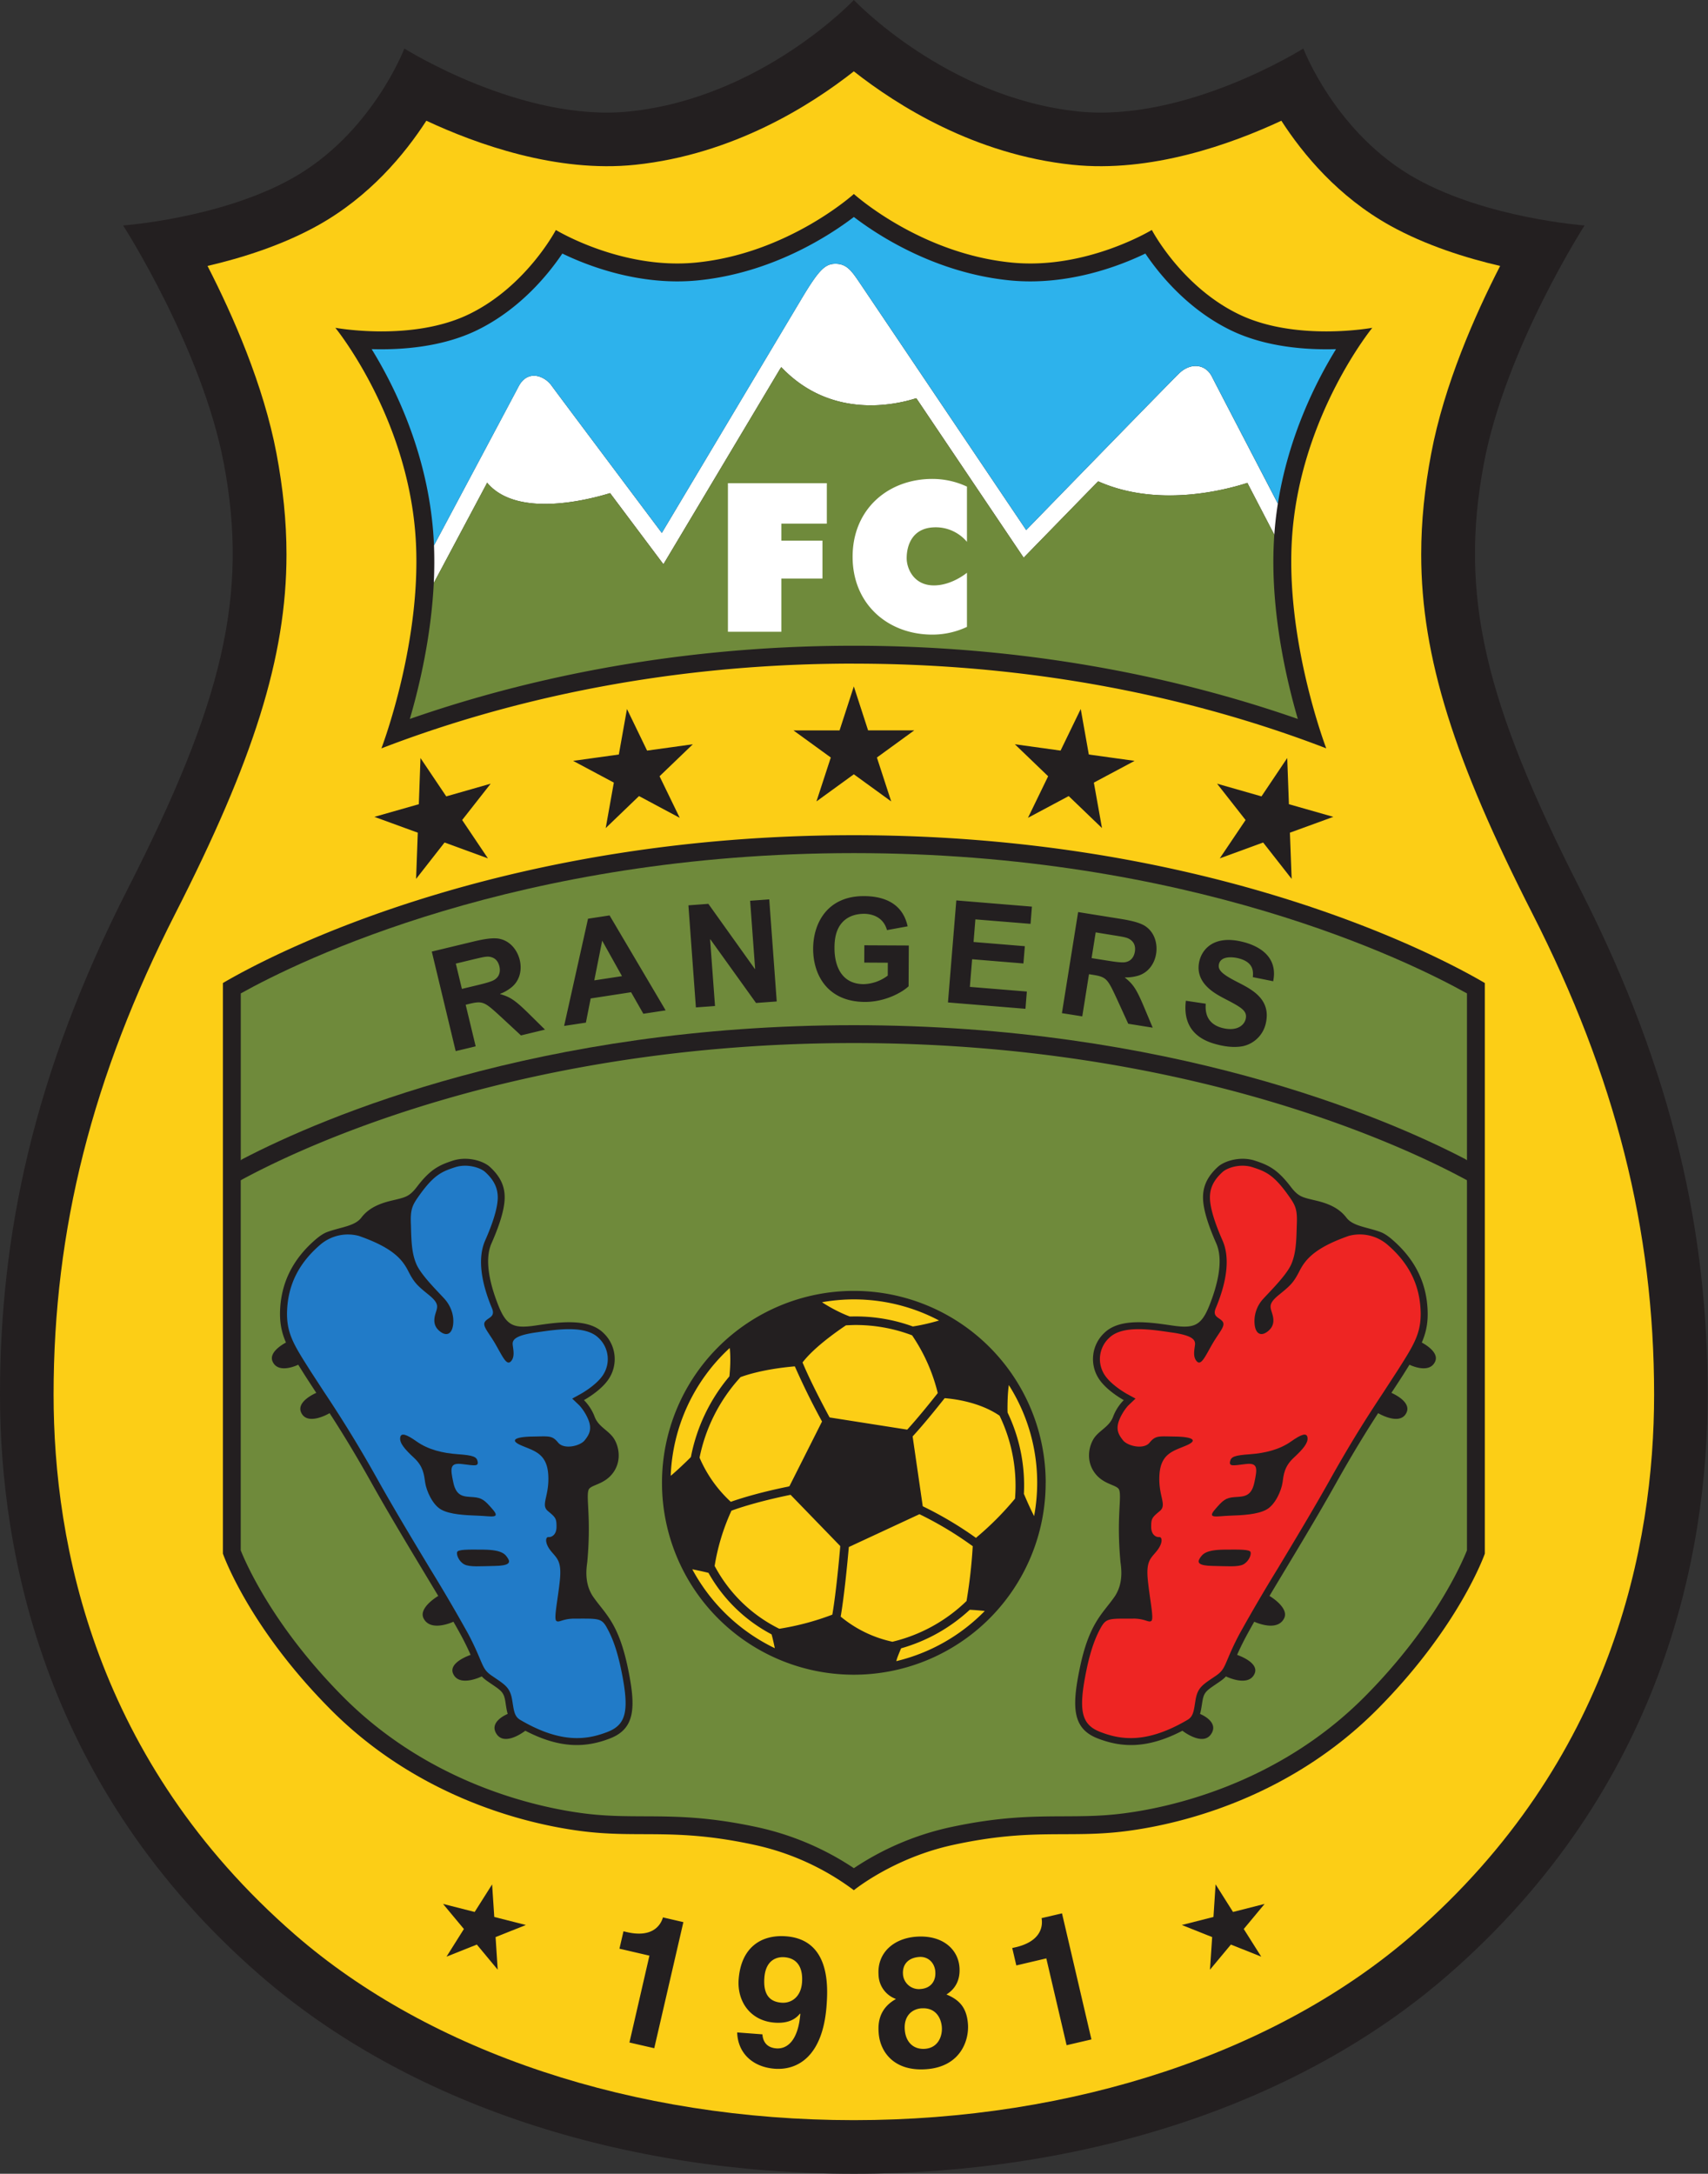 <svg xmlns="http://www.w3.org/2000/svg" width="393" height="500" fill="none"><rect width="100%" height="100%" fill="#333333" stroke="none"/><path fill="#231F20" fill-rule="evenodd" d="M196.47 500c53.14 0 102.55-16 136.72-45.74 49.46-43.05 59.74-96.9 59.74-133.48 0-36.6-7.6-73.59-29.39-116.34s-27.87-67.41-22.11-97.83c5.02-26.55 23.17-54.75 23.17-54.75s-22.3-1.61-38.74-10.75c-18.5-10.27-25.97-29.95-25.97-29.95s-27.06 17.07-51.86 14.47C217.62 22.43 196.47 0 196.47 0s-21.15 22.44-51.57 25.63c-24.8 2.6-51.86-14.47-51.86-14.47s-7.47 19.68-25.97 29.95c-16.44 9.14-38.74 10.75-38.74 10.75s18.15 28.2 23.17 54.75c5.76 30.42-.32 55.08-22.1 97.83C7.6 247.2 0 284.2 0 320.78c0 36.58 10.28 90.43 59.74 133.48C93.9 484 143.32 500 196.47 500Z" clip-rule="evenodd"/><path fill="#FCCE16" fill-rule="evenodd" d="M146.19 37.9c22.43-2.36 40.23-13.59 50.27-21.49 10.04 7.9 27.84 19.13 50.28 21.49 18.1 1.9 36.56-4.75 48.09-10.13 5 7.74 13.08 17.48 25.04 24.13 8.17 4.53 17.41 7.44 25.3 9.27-5.84 11.38-12.88 27.37-15.86 43.15-1.51 7.97-2.3 15.58-2.3 23.2 0 23.71 7.7 47.5 25.54 82.53 19.13 37.54 28.05 72.73 28.05 110.73 0 34.61-9.63 84.26-55.5 124.18-31.2 27.14-78.08 42.71-128.64 42.71-50.55 0-97.44-15.57-128.63-42.71-45.87-39.92-55.5-89.57-55.5-124.18 0-38 8.91-73.19 28.05-110.73 17.84-35.02 25.54-58.82 25.54-82.53 0-7.62-.8-15.23-2.3-23.2-2.99-15.78-10.03-31.77-15.87-43.15 7.89-1.83 17.14-4.74 25.3-9.27C85.02 45.25 93.1 35.5 98.1 27.77c11.53 5.38 29.99 12.03 48.09 10.13Z" clip-rule="evenodd"/><path fill="#231F20" d="m143.46 444.23.81.19c5.52 1.27 7.65-1.25 8.27-3.39l4.7 1.09-6.7 29-5.71-1.31 4.6-19.98-6.9-1.6.93-4ZM175.43 467.93v.04c.17 2.07 1.4 3.05 3.2 3.19 2.43.18 5-1.68 5.52-7.91l-.08-.1c-1.49 1.92-3.82 2.24-5.83 2.09-5.69-.43-8.66-4.99-8.28-9.97.55-7.27 5.11-10.33 10.92-9.89 10.29.79 9.61 11.88 9.3 16.06-.88 11.5-6.6 14.8-11.95 14.4-5.05-.39-8.47-3.6-8.61-8.35l5.8.44Zm4.42-7.28c2.05.16 4.42-1.13 4.69-4.65.25-3.38-1.05-5.58-4.06-5.81-1.5-.12-4.28.43-4.6 4.7-.35 4.47 1.75 5.6 3.97 5.76ZM213.12 475.95c-7.65.55-10.65-4.24-10.94-8.3-.1-1.5-.39-5.43 3.98-7.85a6.05 6.05 0 0 1-4.01-5.55c-.36-5.06 3.47-8.4 8.66-8.78 6.15-.44 9.67 2.96 9.96 7.06.19 2.56-.7 4.8-3 6.23 2.95 1.22 4.67 2.99 4.95 6.83.27 3.77-1.74 9.8-9.6 10.36Zm2.1-22.39c-.17-2.26-1.82-3.57-3.7-3.43-2.63.19-3.9 1.79-3.75 3.97a3.66 3.66 0 0 0 4.07 3.4c2.3-.16 3.53-1.8 3.37-3.94Zm-3.19 8.38c-2.13.16-4.08 1.68-3.85 4.9.2 2.85 1.97 4.61 4.65 4.42 3.05-.22 4.03-2.94 3.88-4.99-.15-2.09-1.42-4.56-4.68-4.32ZM232.91 448.07l.82-.18c5.51-1.3 6.31-4.5 5.93-6.69l4.7-1.1 6.77 29-5.71 1.33-4.67-19.97-6.9 1.62-.94-4Z"/><path fill="#231F20" fill-rule="evenodd" d="M196.47 152.65c46.21 0 83.14 9.64 108.69 19.48 0 0-9.72-25.37-7.8-49.49 2.18-27.4 18.4-47.24 18.4-47.24s-17.66 3.26-30.81-3.16c-13.16-6.4-19.92-19.35-19.92-19.35s-15.08 9.19-32.2 7.51c-21.23-2.07-36.36-15.78-36.36-15.78S181.33 58.33 160.1 60.4c-17.13 1.68-32.2-7.5-32.2-7.5s-6.77 12.93-19.92 19.34c-13.15 6.42-30.82 3.16-30.82 3.16s16.23 19.84 18.4 47.24c1.92 24.12-7.8 49.5-7.8 49.5 25.56-9.85 62.48-19.5 108.7-19.5ZM219.26 424.37c18.22-3.98 26.43-1.5 39.6-3.15 14.25-1.79 38.5-8.36 58.1-28.1 18.9-19.04 24.69-35.76 24.69-35.76V226.11c-14.28-8.37-66.14-34-145.18-34s-130.9 25.63-145.18 34v131.25s5.78 16.72 24.7 35.77c19.58 19.73 43.84 26.3 58.09 28.09 13.17 1.64 21.38-.83 39.6 3.15a59.05 59.05 0 0 1 22.79 10.41s9.05-7.42 22.79-10.41Z" clip-rule="evenodd"/><path fill="#6F8A3B" fill-rule="evenodd" d="M337.22 266.65c-18.82-9.84-68.4-30.84-140.75-30.84s-121.93 21-140.76 30.84l-.31.24V228.5c13.43-7.49 63.74-32.27 141.07-32.27 77.32 0 127.64 24.78 141.07 32.27v38.38l-.32-.23Z" clip-rule="evenodd"/><path fill="#6F8A3B" fill-rule="evenodd" d="M337.54 272v84.6c-1.19 2.98-7.46 17.47-23.5 33.63-20.4 20.55-45.75 25.66-55.7 26.9-4.88.62-9.09.63-13.53.65-7.32.03-14.89.06-26.43 2.57a64.78 64.78 0 0 0-21.91 9.36 64.77 64.77 0 0 0-21.92-9.36c-11.54-2.52-19.1-2.54-26.42-2.57-4.45-.02-8.65-.03-13.54-.64-9.95-1.25-35.29-6.36-55.7-26.91-16.04-16.16-22.31-30.65-23.5-33.63v-85.1l.38-.23c14.04-7.59 64.15-31.35 140.7-31.35 77.22 0 127.53 24.18 141.06 31.55v.53Z" clip-rule="evenodd"/><path fill="#231F20" fill-rule="evenodd" d="m196.46 157.89 3.28 10.1h10.63l-8.6 6.25 3.29 10.1-8.6-6.24-8.6 6.24 3.3-10.1-8.6-6.24h10.62l3.28-10.11ZM144.26 163.08l4.63 9.57 10.53-1.46-7.66 7.36 4.64 9.56-9.37-5-7.66 7.36 1.87-10.46-9.37-5 10.52-1.46 1.87-10.47ZM96.75 174.36l5.93 8.82 10.22-2.92-6.56 8.36 5.93 8.82-9.98-3.65-6.55 8.37.39-10.63-9.98-3.64 10.22-2.91.38-10.62ZM248.67 163.08l-4.64 9.57-10.52-1.46 7.66 7.36-4.64 9.56 9.37-5 7.66 7.36-1.87-10.46 9.37-5-10.53-1.46-1.86-10.47ZM296.18 174.36l-5.92 8.82-10.22-2.92 6.56 8.36-5.94 8.82 9.98-3.65 6.56 8.37-.4-10.63 9.99-3.64-10.22-2.91-.39-10.62ZM113.23 433.43l.5 7.5 7.27 1.85-6.97 2.78.49 7.5-4.8-5.78-6.98 2.78 4-6.36-4.8-5.77 7.28 1.85 4.02-6.35ZM279.7 433.43l-.49 7.5-7.28 1.85 6.98 2.78-.5 7.5 4.81-5.78 6.98 2.78-4.02-6.36 4.8-5.77-7.27 1.85-4.01-6.35Z" clip-rule="evenodd"/><path fill="#231F20" d="m99.34 218.88 9.72-2.34c3.43-.82 4.63-.73 5.39-.68 2.89.35 4.6 2.71 5.14 4.95.6 2.5-.11 5-2.13 6.47-.71.54-1.52 1-2.39 1.32l.02.06c2.17.63 3.27 1.24 6.46 4.37l3.85 3.8-5.53 1.33-4.52-4.19c-3.77-3.45-4.17-3.83-7.27-3.09l-.93.23 2.3 9.56-4.6 1.1-5.5-22.9Zm6.94 8.58 3.42-.82c1.4-.34 3.35-.8 4.08-1.29 1.47-.92 1.28-2.43 1.12-3.1-.23-.93-.76-1.75-1.75-2.06-.98-.3-1.56-.16-4.66.58l-3.61.87 1.4 5.82ZM148.03 233.18l-2.82-4.95-9.3 1.43-1.1 5.56-5.01.76 5.5-24.66 4.96-.76 12.9 21.84-5.13.78Zm-4.92-8.66-4.55-8.15-1.82 9.13 6.37-.97ZM158.4 208.24l4.59-.34 10.7 14.98h.06l-1.15-15.69 4.4-.32 1.72 23.48-4.76.35-10.5-14.63-.07.01 1.13 15.32-4.4.32-1.72-23.48ZM198.88 217.43l10.23.05-.05 9.38c-1.4 1.34-5.32 3.62-10.09 3.6-8.48-.05-11.9-6.12-11.87-12.3.03-5.76 3.22-12.09 11.74-12.04 3.81.02 8.74 1.16 10 6.95l-4.75.87c-.9-3.26-3.83-3.74-5.24-3.75-2 0-4.15.6-5.54 2.6-1.03 1.51-1.3 3.39-1.3 5.2-.03 3.48 1.17 8.35 6.7 8.38a9.63 9.63 0 0 0 5.56-1.97l.01-2.96-5.42-.03.02-3.98ZM220.04 207.11l17.4 1.43-.32 3.96-12.69-1.03-.42 5.2 11.8.97-.33 3.97-11.8-.97-.52 6.36 13.11 1.07-.32 3.97-17.83-1.46 1.92-23.47ZM248.07 209.79l9.87 1.58c3.47.56 4.55 1.1 5.23 1.44 2.53 1.44 3.21 4.28 2.85 6.55-.4 2.53-2.03 4.57-4.46 5.15-.87.22-1.78.34-2.71.3l-.01.06c1.77 1.42 2.55 2.4 4.29 6.51l2.1 5-5.63-.9-2.56-5.6c-2.16-4.64-2.37-5.15-5.53-5.65l-.94-.15-1.55 9.7-4.68-.74 3.73-23.25Zm3.1 10.59 3.47.55c1.43.23 3.41.55 4.27.39 1.71-.3 2.11-1.76 2.22-2.44.15-.95-.03-1.9-.82-2.57-.8-.66-1.38-.75-4.53-1.25l-3.67-.6-.94 5.92ZM277.43 230.87c-.07 1.24-.24 4.58 3.91 5.6 3.23.79 4.92-.6 5.28-2.06.47-1.92-1.03-2.72-5-4.78-2.12-1.13-6.87-3.6-5.63-8.65.61-2.5 3.2-6 9.9-4.35 4.47 1.1 8.13 3.85 7.06 9.07l-4.68-.94c.1-1.23.27-3.46-3.37-4.35-1.38-.33-3.97-.53-4.42 1.33-.36 1.46.92 2.45 4.38 4.22 3.28 1.68 7.73 3.95 6.36 9.57a6.91 6.91 0 0 1-5.2 5.1c-2.29.45-4.6-.04-5.66-.3-2.46-.6-8.47-2.31-7.5-10.14l4.57.68Z"/><path fill="#231F20" fill-rule="evenodd" d="M240.6 341.07a44.14 44.14 0 1 1-88.28 0 44.14 44.14 0 0 1 88.29 0ZM120.88 398.1c8.12 4.22 14 3.87 19.4 1.8 5.88-2.24 6.08-7.13 4.2-16.18-2.15-10.43-5.23-12.49-7.96-16.39-2.3-3.3-1.47-7.19-1.38-8.17.92-10.22-.36-14.8.3-16.5.49-1.21 3.8-1.12 5.81-4.16 2-3.03.93-6.57-.36-8.11-1.28-1.55-3.29-2.42-4.06-4.5-.89-2.4-2.47-3.84-2.47-3.84s3.76-2.04 5.6-4.72a8.26 8.26 0 0 0-1.18-10.79c-3.64-3.5-10.68-2.36-15.62-1.64-4.93.72-6.62.05-8.47-4.57-1.85-4.63-3.34-10.38-1.6-14.34 1.75-3.95 2.98-7.66 3.03-10.38.06-2.72-.97-4.98-3.39-7.2-1.58-1.44-5.29-2.51-8.58-1.43-3.08 1.01-5.13 1.97-8.17 5.95-1.85 2.42-2.72 2.47-5.96 3.25-3.23.77-5.4 1.95-6.88 3.9-1.5 1.96-4.62 2.14-7.79 3.28-.96.35-1.87 1-2.8 1.8-4.93 4.27-7.65 9.41-8.07 15.58-.21 3.24.26 5.63 1.32 8.07 0 0-4.08 2.03-3.09 4.33 1.31 3.06 5.91.77 5.91.77l1.41 2.24c.89 1.4 1.8 2.78 2.75 4.23 0 0-4.63 1.92-3.5 4.49 1.42 3.25 6.56.18 6.56.18 2.62 4.04 5.7 9 9.66 16.07 4.81 8.6 10.8 18.38 15.34 25.97 0 0-4.63 2.7-3.37 5.17 1.65 3.24 6.86.76 6.86.76.76 1.31 1.41 2.48 1.93 3.46a63.3 63.3 0 0 1 2.03 4.17s-5.16 1.69-4.04 4.3c1.4 3.24 6.6.65 6.6.65.37.4.8.76 1.37 1.15 2.98 2.06 3.66 2.27 4.04 4.52.17 1.03.28 2.04.56 2.96 0 0-4.5 1.77-2.54 4.65 1.95 2.88 6.6-.79 6.6-.79ZM272.06 398.1c-8.12 4.22-14 3.87-19.4 1.8-5.88-2.24-6.09-7.13-4.21-16.18 2.16-10.43 5.24-12.49 7.96-16.39 2.3-3.3 1.48-7.19 1.39-8.17-.93-10.22.36-14.8-.3-16.5-.49-1.21-3.81-1.12-5.81-4.16-2.01-3.03-.93-6.57.35-8.11 1.29-1.55 3.3-2.42 4.07-4.5.89-2.4 2.47-3.84 2.47-3.84s-3.76-2.04-5.61-4.72a8.26 8.26 0 0 1 1.18-10.79c3.65-3.5 10.69-2.36 15.62-1.64s6.63.05 8.48-4.57c1.85-4.63 3.34-10.38 1.6-14.34-1.75-3.95-2.99-7.66-3.04-10.38-.05-2.72.98-4.98 3.4-7.2 1.58-1.44 5.29-2.51 8.57-1.43 3.09 1.01 5.13 1.97 8.18 5.95 1.84 2.42 2.72 2.47 5.95 3.25 3.24.77 5.4 1.95 6.89 3.9 1.49 1.96 4.62 2.14 7.78 3.28.96.35 1.88 1 2.8 1.8 4.94 4.27 7.66 9.41 8.07 15.58.22 3.24-.25 5.63-1.31 8.07 0 0 4.08 2.03 3.09 4.33-1.32 3.06-5.92.77-5.92.77l-1.4 2.24c-.9 1.4-1.8 2.78-2.76 4.23 0 0 4.63 1.92 3.5 4.49-1.42 3.25-6.55.18-6.55.18-2.62 4.04-5.7 9-9.67 16.07-4.8 8.6-10.8 18.38-15.33 25.97 0 0 4.62 2.7 3.36 5.17-1.64 3.24-6.86.76-6.86.76-.75 1.31-1.4 2.48-1.92 3.46-.9 1.69-1.54 3.05-2.03 4.17 0 0 5.15 1.69 4.03 4.3-1.39 3.24-6.6.65-6.6.65-.36.4-.8.76-1.36 1.15-2.98 2.06-3.67 2.27-4.04 4.52-.18 1.03-.29 2.04-.56 2.96 0 0 4.5 1.77 2.54 4.65-1.95 2.88-6.6-.79-6.6-.79Z" clip-rule="evenodd"/><path fill="#EE2523" fill-rule="evenodd" d="M260.72 372.3c2.83 0 3.6 1.04 4.21.52.62-.51-.36-4.83-.82-9.35-.46-4.52.72-5.03 2.1-6.78 1.4-1.75 1.24-3.19.52-3.14-.72.06-1.85-.5-1.85-2.36 0-1.85.16-2.13 1.95-3.6 1.8-1.46-.36-3.39-.05-8.37.31-4.99 3.34-5.5 6.23-6.76 2.88-1.26 1.12-1.98-2.63-2.03-3.75-.05-4.47-.3-5.86 1.39-1.38 1.7-5.08.77-6.11-.51-1.03-1.29-1.75-2.52-.86-4.74.82-2.02 2.1-3.34 2.12-3.35l1.6-1.52-1.94-1.06c-.03-.02-3.45-1.9-5.05-4.22a6.65 6.65 0 0 1 .97-8.72c3-2.87 9.3-1.95 13.92-1.27 5.41.71 5.94 1.8 5.78 2.99-.15 1.18-.51 2.77.47 3.75.97.97 1.9-1.18 3.49-3.96 1.6-2.77 3.08-4.16 2.45-5.17-.64-1-2.5-1.05-1.63-3.12 2.78-6.62 3.2-11.9 1.57-15.58-1.88-4.26-2.85-7.54-2.9-9.76-.04-2.28.85-4.13 2.88-5.98 1.14-1.05 4.2-2.02 7-1.1 2.93.96 4.75 1.72 7.98 6.2 1.83 2.53 2.3 3.35 2.12 7.2-.1 3.78-.2 6.35-1.23 8.81-1.03 2.47-4.68 6.07-6.42 7.97a7.54 7.54 0 0 0-2 6.32c.35 2 1.59 2.3 2.92 1.28 1.34-1.02 1.6-2.31 1.13-3.95-.46-1.65-1.13-2.37 1.54-4.53 2.68-2.16 3.34-2.82 4.68-5.44 1.34-2.62 3.46-5.33 11.36-8.09a9.77 9.77 0 0 1 8.97 2.1c4.68 4.05 7.13 8.78 7.51 14.47.37 5.5-1.32 8.17-5.03 14.03l-.27.42-3.16 4.86c-3.1 4.7-6.96 10.56-12.35 20.19-3.72 6.65-8.16 14.02-12.07 20.52a392.77 392.77 0 0 0-8.7 14.86c-1.37 2.56-2.15 4.4-2.72 5.74-.95 2.25-1.24 2.93-2.74 3.97l-.9.61c-2.31 1.57-3.36 2.29-3.81 4.96l-.13.8c-.3 2.01-.52 3.1-1.73 3.8-9.5 5.58-15.44 4.55-20 2.8-4.45-1.7-5.18-4.91-3.22-14.36.97-4.68 2.1-7.55 3.31-9.7 1.24-2.18 1.95-2.03 7.4-2.03Z" clip-rule="evenodd"/><path fill="#231F20" fill-rule="evenodd" d="M287.6 334.5c-3.55.25-4.37.56-4.58 1.7-.2 1.12.67.92 3.55.56s2.77.92 2.05 4.26c-.72 3.34-2.51 3.19-4.57 3.34-2.06.16-2.67.72-4.52 2.88-1.85 2.16.41 1.5 3.39 1.39 2.98-.1 6.42-.26 8.48-1.4 2.05-1.12 3.44-4.4 3.7-6.2.25-1.8.4-3.7 2.57-5.71 2.15-2 3.34-3.4 3.18-4.63-.15-1.23-1.4-.81-3.8.88-2.62 1.85-5.9 2.67-9.45 2.93ZM276.03 358.5c-.61.97-.15 1.64 3.03 1.69 3.19.05 5.81.3 7.04-.36 1.24-.67 1.85-2.21 1.65-2.83-.2-.61-2.42-.6-6.07-.56-4.36.05-5.03 1.08-5.65 2.05Z" clip-rule="evenodd"/><path fill="#217BC8" fill-rule="evenodd" d="M139.6 374.34c1.22 2.15 2.35 5.02 3.32 9.7 1.96 9.44 1.23 12.67-3.21 14.36-4.57 1.75-10.51 2.78-20.01-2.8-1.2-.7-1.42-1.79-1.73-3.8l-.13-.8c-.44-2.67-1.5-3.39-3.8-4.96l-.9-.61c-1.5-1.04-1.8-1.72-2.75-3.97-.57-1.34-1.35-3.18-2.71-5.74a393.1 393.1 0 0 0-8.7-14.86c-3.92-6.5-8.36-13.87-12.08-20.52a292.76 292.76 0 0 0-12.35-20.2l-3.16-4.85-.26-.42c-3.72-5.86-5.4-8.53-5.04-14.03.38-5.69 2.84-10.42 7.51-14.46a9.77 9.77 0 0 1 8.97-2.1c7.9 2.75 10.02 5.46 11.36 8.08 1.34 2.62 2 3.28 4.68 5.44 2.67 2.16 2 2.88 1.54 4.53-.46 1.64-.2 2.93 1.13 3.95 1.33 1.03 2.57.72 2.93-1.28.36-2-.26-4.42-2-6.32-1.75-1.9-5.4-5.5-6.43-7.97-1.03-2.46-1.13-5.03-1.22-8.8-.19-3.86.28-4.68 2.1-7.21 3.24-4.48 5.06-5.24 8-6.2 2.78-.92 5.85.05 7 1.1 2.02 1.85 2.9 3.7 2.87 5.97-.05 2.23-1.02 5.51-2.9 9.77-1.62 3.67-1.2 8.96 1.57 15.58.87 2.07-.99 2.12-1.63 3.12-.63 1 .86 2.4 2.45 5.17 1.6 2.78 2.52 4.94 3.5 3.96.97-.98.61-2.57.46-3.75-.16-1.19.37-2.28 5.78-3 4.61-.67 10.93-1.59 13.92 1.28a6.66 6.66 0 0 1 .97 8.72c-1.6 2.32-5.02 4.2-5.06 4.22l-1.93 1.06 1.6 1.52c.02.01 1.3 1.33 2.12 3.35.89 2.22.17 3.45-.86 4.74-1.02 1.28-4.72 2.2-6.11.5-1.39-1.69-2.1-1.43-5.86-1.38-3.75.05-5.52.77-2.63 2.03 2.89 1.26 5.92 1.78 6.23 6.76.3 4.98-1.85 6.9-.05 8.37 1.8 1.47 1.95 1.75 1.95 3.6s-1.13 2.42-1.85 2.36c-.72-.05-.87 1.4.51 3.14 1.39 1.75 2.57 2.26 2.11 6.78-.46 4.52-1.44 8.84-.82 9.35.61.52 1.38-.51 4.21-.51 5.45 0 6.16-.15 7.4 2.03Z" clip-rule="evenodd"/><path fill="#231F20" fill-rule="evenodd" d="M95.88 331.57c-2.4-1.7-3.65-2.1-3.8-.88-.16 1.24 1.02 2.63 3.18 4.63s2.31 3.9 2.57 5.7c.26 1.8 1.65 5.09 3.7 6.22 2.06 1.13 5.5 1.28 8.48 1.39 2.98.1 5.24.77 3.39-1.4-1.85-2.15-2.47-2.71-4.52-2.87-2.06-.15-3.86 0-4.57-3.34-.72-3.34-.83-4.62 2.05-4.26 2.88.36 3.75.56 3.55-.57-.21-1.13-1.03-1.44-4.58-1.7-3.54-.25-6.83-1.07-9.45-2.92ZM111.24 356.44c-3.65-.04-5.85-.05-6.06.56-.2.62.41 2.16 1.64 2.83 1.24.67 3.86.41 7.04.36 3.19-.05 3.65-.72 3.03-1.7-.61-.97-1.28-2-5.65-2.05Z" clip-rule="evenodd"/><path fill="#fff" fill-rule="evenodd" d="M99.81 134.09a99.72 99.72 0 0 0 .05-8.64l.06-.12c6.51-12.2 17.96-33.7 19.42-36.47 2.06-3.9 5.9-2.46 7.54-.2 1.64 2.26 25.4 33.92 25.4 33.92l32.15-53.86c3.97-6.64 5.41-8 7.7-8.04 2.71-.04 3.82 1.62 5.8 4.55l38.19 56.69s32.57-33.48 35.17-36.01c2.6-2.54 6.04-2.25 7.55.7 1.1 2.16 10.33 19.9 15.13 29.12l.06.1a85.03 85.03 0 0 0-.82 7.16l-.08-.15-5.86-11.27-.25-.5c-5.56 1.79-20.82 5.66-34.32-.35l-.24.21-13.46 13.8-3.46 3.55-24.51-36.4-.22-.28c-4.94 1.58-19.64 4.86-31.04-7.15l-.32.47-26.8 44.87-3.6-4.8-8.42-11.23-.25-.33c-5.47 1.67-21.54 5.68-28.3-2.4l-.12.26-12.06 22.64-.09.16Z" clip-rule="evenodd"/><path fill="#2DB2EC" fill-rule="evenodd" d="M99.86 125.45a82.4 82.4 0 0 0-.19-3.14c-1.47-18.49-8.93-33.52-14.15-42 6.78.2 16.2-.44 24.27-4.37 9.94-4.85 16.47-12.97 19.6-17.62 5.77 2.8 17.77 7.48 31.12 6.18 17.2-1.68 30.46-10.4 35.96-14.59 5.49 4.2 18.75 12.9 35.95 14.59 13.35 1.3 25.35-3.39 31.12-6.18 3.13 4.65 9.66 12.77 19.6 17.62 8.07 3.93 17.5 4.57 24.27 4.37-4.6 7.46-10.93 20-13.38 35.52l-.05-.1c-4.8-9.23-14.03-26.96-15.14-29.13-1.5-2.94-4.94-3.23-7.55-.7-2.6 2.54-35.17 36.02-35.17 36.02s-34.9-51.83-38.2-56.7c-1.97-2.92-3.08-4.58-5.78-4.54-2.3.03-3.73 1.4-7.7 8.04l-32.16 53.86s-23.75-31.66-25.4-33.92c-1.64-2.26-5.48-3.7-7.53.2-1.46 2.78-12.92 24.27-19.42 36.47l-.07.12Z" clip-rule="evenodd"/><path fill="#6F8A3B" fill-rule="evenodd" d="m99.9 133.93 12.06-22.64.13-.27c6.75 8.09 22.82 4.08 28.29 2.4l.25.34 8.42 11.23 3.6 4.8 26.8-44.87.32-.47c11.4 12 26.1 8.73 31.04 7.15l.22.29 24.51 36.39 3.46-3.56 13.46-13.8.24-.2c13.5 6 28.76 2.13 34.31.35l.26.5 5.86 11.27.08.14a88.43 88.43 0 0 0-.22 6.22c0 14.19 3.2 27.83 5.63 36.17-23.66-8.26-58.67-16.84-102.16-16.84-43.49 0-78.5 8.58-102.16 16.84 2.16-7.38 4.9-18.9 5.51-31.29l.1-.15Z" clip-rule="evenodd"/><path fill="#fff" fill-rule="evenodd" d="M179.78 133.08v12.24h-12.29v-34.18h22.76v9.31h-10.47v3.91h9.46v8.72h-9.46ZM222.37 144.25a18.65 18.65 0 0 1-7.85 1.72c-10.13 0-18.34-6.92-18.34-17.9 0-11 8.21-17.91 18.34-17.91 2.77 0 5.4.6 7.75 1.67l.22.09v12.72s-2.72-3.67-7.86-3.33c-4.68.3-6.01 4.05-6.01 7.09 0 2.36 1.64 6.37 6.48 6.25 4.05-.09 7.39-2.91 7.39-2.91v12.45l-.12.06Z" clip-rule="evenodd"/><path fill="#FCCE16" fill-rule="evenodd" d="M215.89 303.64a41.9 41.9 0 0 0-26.57-4.14l-.17.05c1.43.92 3.8 2.3 6.37 3.26l1.33-.01c4.55 0 8.91.78 12.97 2.23l.21.08c2.27-.34 4.5-.92 6.03-1.37l-.17-.1ZM154.34 339.12a42.07 42.07 0 0 1 13.39-28.9l.18-.16c.26 2.45.08 5-.08 6.53l-.16.19a40.73 40.73 0 0 0-8.65 18.12l-.05.25c-1.2 1.2-3 2.92-4.63 4.31v-.34ZM160.96 335.3a38.7 38.7 0 0 1 9.26-18.35l.16-.19c4.45-1.62 9.8-2.24 12.29-2.46l.22-.01a164.6 164.6 0 0 0 6.26 12.69l-.08.13-7.42 14.73-.28.1c-2.9.58-8.41 1.81-13.22 3.5l-.12-.11a29.67 29.67 0 0 1-6.96-9.8l-.1-.23ZM179.57 374.6a60.8 60.8 0 0 0 11.93-3.2l.05-.22c.8-4.76 1.48-11.95 1.77-15.29l.01-.28-11.42-11.78-.3.06c-2.99.62-8.6 1.88-13.31 3.59l-.08.18a49.04 49.04 0 0 0-3.79 12.55l.13.21a33.73 33.73 0 0 0 14.73 14.21l.28-.02ZM223.8 356a116.2 116.2 0 0 1-1.38 12.1l-.03.16a36.76 36.76 0 0 1-17.06 9.37l-.2-.05a27.77 27.77 0 0 1-11.7-5.74l.06-.3c.8-4.85 1.5-12.09 1.8-15.47l.02-.23 16.25-7.55.17.08a80.93 80.93 0 0 1 12.1 7.29l-.04.34ZM229.74 325.46c-4.41-2.9-9.87-3.66-12.37-3.86l-.2.24c-1.58 2-4.42 5.53-6.98 8.34l-.2.22 2.33 16.06.2.1a83.7 83.7 0 0 1 12.05 7.18l.27-.25a68.7 68.7 0 0 0 8.56-8.6l.15-.17a37.07 37.07 0 0 0-3.56-19.1l-.25-.16ZM215.47 320.81c-1.55 1.96-4.17 5.21-6.55 7.84l-.17.19-17.7-2.78-.17-.04c-.74-1.36-4.31-8-6.22-12.64l.08-.1c2.5-3.2 7.09-6.54 9.9-8.43 0 0 1.55-.08 2.21-.08 4.48 0 8.77.8 12.74 2.27l.27.1a40.63 40.63 0 0 1 5.91 13.28l-.3.4ZM231.82 324.45c-.01-1.64.03-3.77.27-5.6l.03-.27a41.92 41.92 0 0 1 5.82 30.15l-.13-.27c-.8-1.56-1.6-3.4-2.12-4.62l-.1-.22a38.75 38.75 0 0 0-3.75-18.71l-.02-.46ZM223.12 370.29a38.76 38.76 0 0 1-15.78 8.85s-.4.93-.7 1.7c-.3.77-.41 1.25-.41 1.25a42.17 42.17 0 0 0 20.36-11.54l-.27-.03c-1.25-.13-2.29-.2-3.03-.24h-.17Z" clip-rule="evenodd"/><path fill="#FCCE16" fill-rule="evenodd" d="m177.58 376.1-.06-.18a35.66 35.66 0 0 1-14.42-13.99l-.08-.15a73.1 73.1 0 0 0-3.45-.76l-.28-.06a42.46 42.46 0 0 0 18.99 18.15s-.47-2.28-.7-3Z" clip-rule="evenodd"/></svg>
